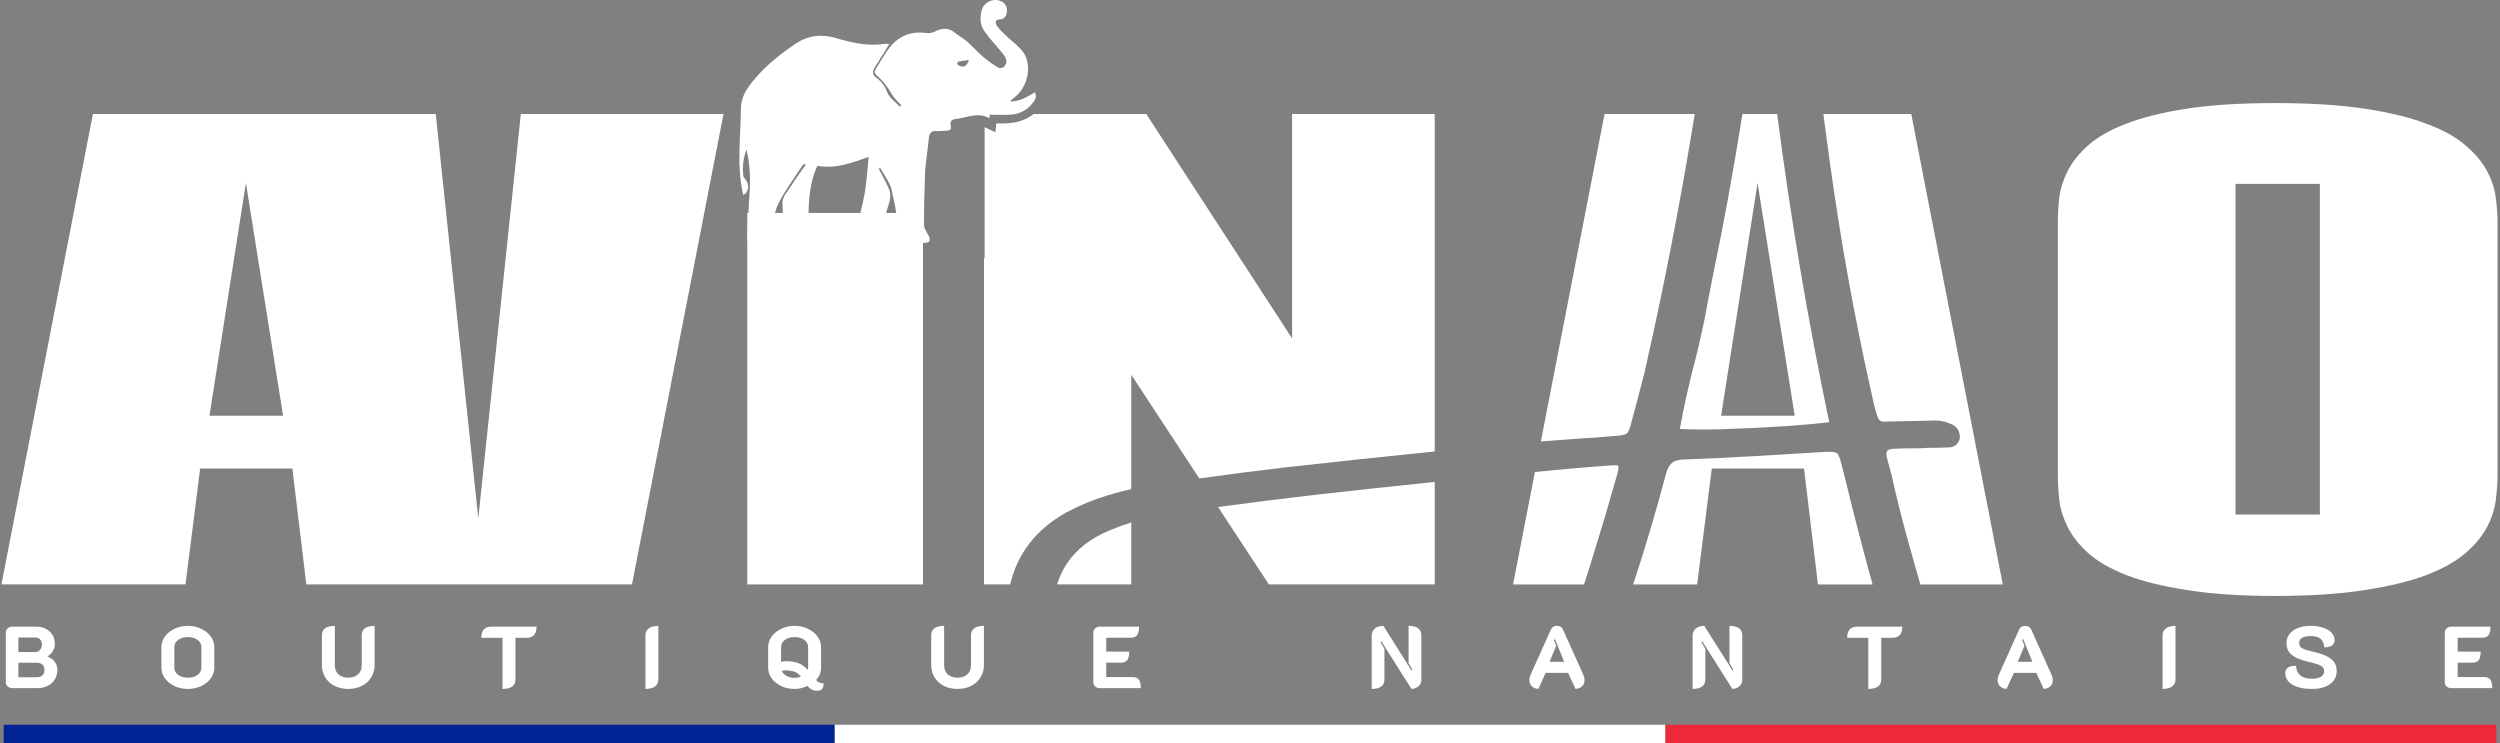 <svg xmlns="http://www.w3.org/2000/svg" fill="none" viewBox="0 0 683 203" height="203" width="683">
<rect x="0" y="0" width="683" height="203" fill="#808080" stroke="none"/>
<path fill="white" d="M240.073 46.072C240.443 46.782 240.821 47.488 241.18 48.203C241.825 49.498 242.588 50.758 243.049 52.121C243.319 52.921 243.245 53.926 243.069 54.785C242.767 56.259 242.085 57.666 241.897 59.148C241.741 60.531 241.812 61.931 242.107 63.289C242.412 64.748 242.21 65.393 240.759 65.428C239.152 65.471 237.543 65.398 235.946 65.212C234.113 64.992 233.692 64.306 234.105 62.413C234.754 59.424 235.524 56.465 236.122 53.467C236.48 51.667 236.634 49.821 236.836 47.99C237.024 46.279 237.152 44.562 237.306 42.862C232.839 44.485 228.242 46.191 223.295 45.308C221.075 50.149 220.857 55.201 220.905 60.274C220.91 60.96 221.536 61.722 222.04 62.296C222.956 63.339 222.873 64.18 221.559 64.368C219.644 64.608 217.716 64.72 215.787 64.702C214.837 64.708 214.319 64.122 214.27 62.999C214.159 60.529 213.835 58.068 213.749 55.598C213.723 54.83 214.025 53.936 214.446 53.283C215.982 50.886 217.63 48.562 219.24 46.214C219.521 45.804 219.834 45.417 220.133 45.022C220.045 44.931 219.957 44.843 219.866 44.752C219.607 44.963 219.271 45.121 219.098 45.391C216.873 48.837 214.379 52.146 212.563 55.812C211.294 58.379 211.18 61.423 212.759 64.187C213.709 65.849 213.277 66.854 211.434 66.956C209.499 67.065 207.553 66.945 205.61 66.886C204.64 66.857 204.134 66.279 204.176 65.28C204.347 61.3 204.458 57.312 204.74 53.341C205.038 49.145 204.962 44.998 203.957 40.887C203.016 43.213 202.8 45.631 203.081 48.093C203.13 48.515 203.568 48.896 203.843 49.282C204.819 50.645 204.424 52.661 203.073 53.297C201.169 45.458 202.368 37.523 202.421 29.622C202.444 26.305 204.273 23.82 206.239 21.502C209.399 17.768 213.197 14.776 217.192 12.039C220.677 9.651 224.506 9.241 228.369 10.395C232.838 11.729 237.273 12.713 241.936 11.954C242.155 11.919 242.391 11.992 242.949 12.048C242.28 13.129 241.717 14.046 241.148 14.961C240.434 16.11 239.72 17.261 238.995 18.404C238.332 19.453 238.295 20.423 239.362 21.206C240.745 22.176 241.802 23.564 242.386 25.179C242.975 26.73 244.642 27.846 245.834 29.153C245.968 29.027 246.104 28.904 246.238 28.778C245.507 27.972 244.725 27.21 244.062 26.352C243.467 25.581 243.055 24.658 242.466 23.881C241.738 22.917 240.998 21.932 240.107 21.135C238.748 19.919 238.659 19.778 239.61 18.272C240.46 16.921 241.268 15.544 242.144 14.21C244.793 10.184 248.386 8.324 253.168 9.035C253.939 9.149 254.867 8.927 255.572 8.554C257.532 7.517 259.296 7.64 260.977 9.012C262.004 9.853 263.205 10.475 264.2 11.351C265.708 12.675 267.042 14.211 268.567 15.515C269.901 16.635 271.317 17.646 272.803 18.539C273.147 18.75 273.992 18.524 274.336 18.196C274.723 17.83 275.047 17.071 274.956 16.567C274.828 15.861 274.379 15.157 273.914 14.583C272.239 12.5 270.345 10.586 268.842 8.382C267.761 6.8 267.676 4.777 268.179 2.87C268.823 0.437 271.698 -0.752 273.824 0.511C274.89 1.144 275.212 2.225 275.055 3.415C274.916 4.481 274.353 5.232 273.203 5.276C271.824 5.328 271.807 6.257 272.358 7.051C273.089 8.101 274.059 8.985 274.99 9.873C276.27 11.101 277.698 12.177 278.907 13.472C282.381 17.193 280.884 23.734 277.209 26.574C276.777 26.908 276.336 27.227 275.977 27.723C278.5 27.758 280.591 26.501 282.734 25.214C283.317 26.383 282.836 27.187 282.307 27.91C281.634 28.861 280.771 29.654 279.778 30.235C278.784 30.816 277.681 31.172 276.543 31.28C274.54 31.488 272.498 31.324 270.401 31.324C270.39 31.456 270.364 31.808 270.324 32.323C267.101 30.465 264.072 32.224 260.996 32.532C260.049 32.628 259.443 33.182 259.755 34.351C260.014 35.31 259.547 35.685 258.631 35.691C257.684 35.697 256.732 35.878 255.792 35.811C254.461 35.714 253.909 36.344 253.784 37.622C253.644 39.075 253.432 40.523 253.272 41.974C253.067 43.811 252.78 45.648 252.714 47.495C252.549 52.163 252.418 56.834 252.441 61.502C252.447 62.428 253.167 63.372 253.633 64.266C254.319 65.576 254.083 66.317 252.689 66.343C250.755 66.363 248.822 66.262 246.9 66.041C245.665 65.91 245.025 65.154 245.127 63.729C245.417 59.685 244.456 55.758 243.585 51.893C243.104 49.756 241.554 47.875 240.484 45.88L240.067 46.072L240.073 46.072ZM264.707 16.404C263.62 16.551 262.761 16.636 261.916 16.809C261.728 16.847 261.466 17.216 261.487 17.404C261.51 17.603 261.797 17.831 262.019 17.937C263.256 18.517 264.132 18.171 264.707 16.404L264.707 16.404Z"></path>
<path fill="white" d="M439.88 127.166C440.761 127.066 441.375 127.079 441.771 127.152C441.984 127.191 442.083 127.239 442.12 127.26C442.132 127.298 442.177 127.453 442.158 127.814C442.137 128.23 442.039 128.796 441.838 129.529L441.745 129.853L441.742 129.862L441.74 129.871C439.689 137.178 437.531 144.465 435.266 151.73L435.264 151.734L435.263 151.738C434.453 154.393 433.614 157.036 432.747 159.667H413.367L419.339 128.962C426.151 128.252 432.98 127.655 439.824 127.171L439.853 127.17L439.88 127.166Z"></path>
<path fill="white" d="M498.745 123.45C499.677 123.41 500.402 123.438 500.94 123.517C501.504 123.6 501.746 123.723 501.816 123.775L501.832 123.787L501.849 123.797L501.88 123.822C501.965 123.895 502.138 124.093 502.353 124.545C502.588 125.043 502.824 125.745 503.048 126.68L503.054 126.703C504.079 130.676 505.062 134.629 506.002 138.559L506.004 138.568L506.007 138.577C507.421 144.148 508.878 149.719 510.378 155.29L510.379 155.294C510.776 156.753 511.182 158.211 511.595 159.668H496.668L492.859 128.001H467.664L463.66 159.668H446.179C449.469 149.696 452.454 139.652 455.129 129.536L455.13 129.531L455.132 129.527C455.478 128.181 455.986 127.261 456.585 126.662L456.598 126.65L456.609 126.637C457.118 126.102 457.994 125.684 459.462 125.568C466.137 125.311 472.835 124.99 479.553 124.605H479.558C485.932 124.22 492.328 123.835 498.745 123.45Z"></path>
<path fill="white" d="M547.156 159.667H524.65C523.574 156 522.529 152.321 521.521 148.629L521.518 148.618L521.191 147.458C519.573 141.652 518.103 135.77 516.784 129.813L516.775 129.772L516.764 129.732L516.591 129.13C516.194 127.731 515.829 126.349 515.497 124.984C515.259 123.938 515.417 123.443 515.577 123.218C515.731 123.002 516.119 122.706 517.136 122.613C518.687 122.53 520.303 122.487 521.985 122.487H523.526C524.487 122.487 525.449 122.444 526.409 122.358C528.459 122.358 530.489 122.315 532.498 122.229C533.11 122.22 533.675 122.023 534.176 121.71L534.224 121.68L534.269 121.646C534.908 121.167 535.278 120.493 535.415 119.738L535.437 119.622V119.503C535.436 118.229 534.98 117.089 533.936 116.323L533.866 116.272L533.792 116.231L533.609 116.134C531.732 115.144 529.709 114.737 527.571 114.914C523.432 114.999 519.334 115.085 515.279 115.17L515.219 115.172L515.159 115.179C514.427 115.262 513.981 115.133 513.695 114.948C513.413 114.765 513.122 114.417 512.908 113.734C512.736 113.091 512.542 112.465 512.327 111.858C512.082 110.957 511.856 110.013 511.65 109.025L511.646 109.003L511.191 106.983C506.529 86.109 502.749 65.073 499.852 43.877L499.851 43.873L499.576 41.897C499.081 38.314 498.604 34.73 498.144 31.145H522.156L547.156 159.667Z"></path>
<path fill="white" d="M252.162 159.666H204.162V58.176H252.162V159.666Z"></path>
<path fill="white" d="M353 92.463V31.143H391.965V123.338C378.485 124.7 365.035 126.131 351.616 127.635L351.614 127.636H351.612C343.607 128.559 335.62 129.585 327.65 130.71L309.055 102.374V133.632C306.958 134.088 304.884 134.631 302.833 135.262C298.855 136.443 294.987 138.039 291.233 140.047L291.222 140.054L291.209 140.061C283.05 144.65 277.959 151.21 275.985 159.665H268.82V70.551H269V34.739L271.949 36.144L272.132 34.185L272.174 33.728C273.355 33.745 274.619 33.742 275.84 33.638L275.841 33.639L275.842 33.638H275.851C277.416 33.512 278.931 33.108 280.292 32.451L280.545 32.325C281.208 31.985 281.823 31.588 282.382 31.143H313.156L353 92.463Z"></path>
<path fill="white" d="M391.965 159.665H346.652L332.772 138.515C341.602 137.319 350.42 136.21 359.229 135.192C370.133 133.966 381.045 132.791 391.965 131.664V159.665Z"></path>
<path fill="white" d="M309.055 159.665H288.804C289.424 157.628 290.29 155.767 291.396 154.079C293.954 150.178 297.86 147.092 303.212 144.86C305.142 144.056 307.09 143.348 309.055 142.732V159.665Z"></path>
<path fill="white" d="M621.586 28.162C631.156 28.162 639.294 28.673 646 29.693C652.771 30.714 658.402 32.084 662.895 33.803C667.387 35.468 670.935 37.428 673.539 39.685C676.143 41.887 678.096 44.197 679.398 46.614C680.7 49.032 681.514 51.476 681.84 53.947C682.165 56.364 682.328 58.647 682.328 60.796V129.771C682.328 131.92 682.165 134.23 681.84 136.701C681.514 139.172 680.7 141.643 679.398 144.114C678.096 146.532 676.143 148.869 673.539 151.125C670.935 153.381 667.387 155.369 662.895 157.088C658.402 158.807 652.771 160.177 646 161.197C639.294 162.272 631.156 162.809 621.586 162.809C612.146 162.809 604.105 162.272 597.465 161.197C590.824 160.177 585.29 158.807 580.863 157.088C576.502 155.369 573.051 153.381 570.512 151.125C568.038 148.869 566.182 146.531 564.945 144.114C563.708 141.643 562.927 139.172 562.602 136.701C562.341 134.23 562.211 131.92 562.211 129.771V60.796C562.211 58.647 562.341 56.364 562.602 53.947C562.927 51.476 563.708 49.032 564.945 46.614C566.182 44.197 568.038 41.887 570.512 39.685C573.051 37.428 576.501 35.468 580.863 33.803C585.29 32.084 590.792 30.714 597.367 29.693C604.008 28.673 612.081 28.162 621.586 28.162ZM610.746 140.568H633.793V50.24H610.746V140.568Z"></path>
<path fill="white" d="M463.002 31.145C459.162 54.872 454.576 78.462 449.242 101.914C448.089 106.442 446.914 110.906 445.718 115.306L445.71 115.334L445.704 115.362C445.481 116.357 445.234 117.105 444.98 117.638C444.72 118.185 444.502 118.402 444.396 118.473C444.216 118.592 443.842 118.753 443.166 118.888C442.591 119.003 441.863 119.087 440.972 119.134L440.58 119.152L440.544 119.153L440.508 119.157C437.316 119.455 434.08 119.689 430.802 119.859H430.791L430.779 119.86C427.513 120.086 424.242 120.334 420.966 120.6L438.367 31.145H463.002Z"></path>
<path fill="white" d="M485.516 31.145C489.164 59.394 493.905 87.454 499.742 115.324C496.932 115.704 493.112 116.059 488.268 116.385L487.163 116.457C481.229 116.841 475.402 117.118 469.684 117.289C464.949 117.395 461.378 117.353 458.938 117.173C459.823 112.337 460.847 107.542 462.01 102.79L462.517 100.756C463.72 96.198 464.795 91.597 465.741 86.954L465.744 86.94L465.746 86.927C466.6 82.229 467.498 77.572 468.438 72.96C469.681 66.958 470.86 60.934 471.975 54.889C473.421 46.998 474.774 39.082 476.036 31.145H485.516ZM470.203 113.575H490.32L480.164 49.998L470.203 113.575Z"></path>
<path fill="white" d="M130.668 141.615L142.289 31.143H197.66L172.66 159.665H83.688L79.879 127.998H54.684L50.68 159.665H0.387L25.387 31.143H119.047L130.668 141.615ZM57.223 113.574H77.34L67.184 49.998L57.223 113.574Z"></path>
<path fill="white" d="M455 198H228V203H455V198Z"></path>
<path fill="#ED2939" d="M682 198H455V203H682V198Z"></path>
<path fill="#002395" d="M228 198H1V203H228V198Z"></path>
<path fill="white" d="M3.364 188C2.884 188 2.468 187.848 2.116 187.544C1.764 187.224 1.588 186.84 1.588 186.392V172.808C1.588 172.36 1.756 171.984 2.092 171.68C2.444 171.36 2.868 171.2 3.364 171.2H9.724C11.324 171.2 12.596 171.632 13.54 172.496C14.5 173.36 14.98 174.52 14.98 175.976C14.98 176.632 14.796 177.264 14.428 177.872C14.076 178.464 13.604 178.936 13.012 179.288V179.384C13.828 179.672 14.476 180.144 14.956 180.8C15.436 181.456 15.676 182.184 15.676 182.984C15.676 183.96 15.444 184.832 14.98 185.6C14.516 186.352 13.868 186.944 13.036 187.376C12.204 187.792 11.252 188 10.18 188H3.364ZM9.676 178.136C10.172 178.136 10.588 177.944 10.924 177.56C11.276 177.16 11.452 176.68 11.452 176.12C11.452 175.512 11.292 175.04 10.972 174.704C10.652 174.352 10.22 174.176 9.676 174.176H5.02V178.136H9.676ZM10.156 185.024C10.764 185.024 11.244 184.848 11.596 184.496C11.964 184.128 12.148 183.64 12.148 183.032C12.148 182.408 11.972 181.928 11.62 181.592C11.268 181.24 10.78 181.064 10.156 181.064H5.02V185.024H10.156ZM51.325 188.216C50.013 188.216 48.805 187.96 47.701 187.448C46.597 186.92 45.717 186.216 45.061 185.336C44.421 184.44 44.101 183.48 44.101 182.456V176.744C44.101 175.72 44.421 174.768 45.061 173.888C45.717 172.992 46.597 172.288 47.701 171.776C48.805 171.248 50.013 170.984 51.325 170.984C52.637 170.984 53.845 171.248 54.949 171.776C56.053 172.288 56.925 172.992 57.565 173.888C58.221 174.768 58.549 175.72 58.549 176.744V182.456C58.549 183.48 58.221 184.44 57.565 185.336C56.925 186.216 56.053 186.92 54.949 187.448C53.845 187.96 52.637 188.216 51.325 188.216ZM51.325 185.144C52.413 185.144 53.301 184.888 53.989 184.376C54.677 183.864 55.021 183.2 55.021 182.384V176.816C55.021 176 54.677 175.336 53.989 174.824C53.301 174.312 52.413 174.056 51.325 174.056C50.237 174.056 49.349 174.312 48.661 174.824C47.973 175.336 47.629 176 47.629 176.816V182.384C47.629 183.2 47.973 183.864 48.661 184.376C49.349 184.888 50.237 185.144 51.325 185.144ZM95.146 188.216C93.77 188.216 92.53 187.944 91.426 187.4C90.338 186.84 89.482 186.064 88.858 185.072C88.25 184.08 87.946 182.968 87.946 181.736V173.528C87.946 172.696 88.242 172.064 88.834 171.632C89.442 171.2 90.322 170.984 91.474 170.984V181.736C91.474 182.776 91.802 183.608 92.458 184.232C93.13 184.84 94.026 185.144 95.146 185.144C96.266 185.144 97.154 184.84 97.81 184.232C98.482 183.608 98.818 182.776 98.818 181.736V173.528C98.818 172.696 99.114 172.064 99.706 171.632C100.314 171.2 101.194 170.984 102.346 170.984V181.736C102.346 182.968 102.034 184.08 101.41 185.072C100.802 186.064 99.946 186.84 98.842 187.4C97.754 187.944 96.522 188.216 95.146 188.216ZM137.295 174.248H131.511C131.511 172.216 132.431 171.2 134.271 171.2H146.583C146.583 173.232 145.663 174.248 143.823 174.248H140.823V185.672C140.823 186.504 140.519 187.136 139.911 187.568C139.319 188 138.447 188.216 137.295 188.216V174.248ZM176.337 173.552C176.337 172.752 176.641 172.128 177.249 171.68C177.873 171.216 178.745 170.984 179.865 170.984V185.648C179.865 186.464 179.553 187.096 178.929 187.544C178.321 187.992 177.457 188.216 176.337 188.216V173.552ZM223.158 188.72C222.63 188.72 222.15 188.6 221.718 188.36C221.286 188.12 220.926 187.792 220.638 187.376C220.126 187.648 219.558 187.856 218.934 188C218.326 188.144 217.71 188.216 217.086 188.216C215.774 188.216 214.566 187.96 213.462 187.448C212.358 186.92 211.478 186.216 210.822 185.336C210.182 184.44 209.862 183.48 209.862 182.456V176.744C209.862 175.72 210.182 174.768 210.822 173.888C211.478 172.992 212.358 172.288 213.462 171.776C214.566 171.248 215.774 170.984 217.086 170.984C218.398 170.984 219.606 171.248 220.71 171.776C221.814 172.288 222.686 172.992 223.326 173.888C223.982 174.768 224.31 175.72 224.31 176.744V182.456C224.31 183.72 223.862 184.824 222.966 185.768C223.174 186.056 223.47 186.288 223.854 186.464C224.254 186.624 224.638 186.688 225.006 186.656C225.006 187.392 224.862 187.92 224.574 188.24C224.286 188.56 223.814 188.72 223.158 188.72ZM220.71 183.008C220.758 182.816 220.782 182.624 220.782 182.432V176.816C220.782 176 220.438 175.336 219.75 174.824C219.062 174.312 218.174 174.056 217.086 174.056C215.998 174.056 215.11 174.312 214.422 174.824C213.734 175.336 213.39 176 213.39 176.816V180.824C213.87 180.696 214.318 180.632 214.734 180.632C216.014 180.632 217.11 180.8 218.022 181.136C218.934 181.456 219.83 182.08 220.71 183.008ZM217.086 185.192C217.63 185.192 218.214 185.088 218.838 184.88C218.23 184.16 217.614 183.696 216.99 183.488C216.366 183.264 215.542 183.152 214.518 183.152C214.294 183.152 213.982 183.192 213.582 183.272C213.822 183.832 214.254 184.296 214.878 184.664C215.502 185.016 216.238 185.192 217.086 185.192ZM261.61 188.216C260.234 188.216 258.994 187.944 257.89 187.4C256.802 186.84 255.946 186.064 255.322 185.072C254.714 184.08 254.41 182.968 254.41 181.736V173.528C254.41 172.696 254.706 172.064 255.298 171.632C255.906 171.2 256.786 170.984 257.938 170.984V181.736C257.938 182.776 258.266 183.608 258.922 184.232C259.594 184.84 260.49 185.144 261.61 185.144C262.73 185.144 263.618 184.84 264.274 184.232C264.946 183.608 265.282 182.776 265.282 181.736V173.528C265.282 172.696 265.578 172.064 266.17 171.632C266.778 171.2 267.658 170.984 268.81 170.984V181.736C268.81 182.968 268.498 184.08 267.874 185.072C267.266 186.064 266.41 186.84 265.306 187.4C264.218 187.944 262.986 188.216 261.61 188.216ZM298.694 172.808C298.694 172.36 298.862 171.984 299.198 171.68C299.55 171.36 299.974 171.2 300.47 171.2H311.198C311.198 172.256 311.022 173.024 310.67 173.504C310.318 173.984 309.75 174.224 308.966 174.224H302.222V178.016H308.51C308.51 179.072 308.334 179.84 307.982 180.32C307.63 180.8 307.062 181.04 306.278 181.04H302.222V184.976H309.47C310.238 184.976 310.798 185.216 311.15 185.696C311.502 186.176 311.678 186.944 311.678 188H300.47C299.974 188 299.55 187.848 299.198 187.544C298.862 187.24 298.694 186.856 298.694 186.392V172.808ZM374.742 173.744C374.742 172.896 375.03 172.224 375.606 171.728C376.182 171.232 376.958 170.984 377.934 170.984L385.638 183.176L385.902 182.96L384.822 181.16V170.984C385.958 170.984 386.822 171.2 387.414 171.632C388.006 172.064 388.302 172.696 388.302 173.528V185.888C388.302 186.288 388.174 186.672 387.918 187.04C387.678 187.392 387.35 187.68 386.934 187.904C386.518 188.112 386.078 188.216 385.614 188.216L377.406 175.232L377.142 175.448L378.222 177.248V185.672C378.222 186.504 377.926 187.136 377.334 187.568C376.742 188 375.878 188.216 374.742 188.216V173.744ZM420.266 188.216C419.498 188.152 418.898 187.904 418.466 187.472C418.034 187.04 417.818 186.496 417.818 185.84C417.818 185.328 417.946 184.792 418.202 184.232L423.626 172.16C423.802 171.76 424.026 171.464 424.298 171.272C424.586 171.08 424.938 170.984 425.354 170.984C425.77 170.984 426.114 171.08 426.386 171.272C426.674 171.464 426.906 171.76 427.082 172.16L432.506 184.232C432.762 184.792 432.89 185.32 432.89 185.816C432.89 186.488 432.674 187.04 432.242 187.472C431.81 187.904 431.202 188.152 430.418 188.216L428.402 183.824H422.282L420.266 188.216ZM427.322 180.8L424.85 174.656L424.514 174.8L425.162 176.408L423.338 180.8H427.322ZM462.416 173.744C462.416 172.896 462.704 172.224 463.28 171.728C463.856 171.232 464.632 170.984 465.608 170.984L473.312 183.176L473.576 182.96L472.496 181.16V170.984C473.632 170.984 474.496 171.2 475.088 171.632C475.68 172.064 475.976 172.696 475.976 173.528V185.888C475.976 186.288 475.848 186.672 475.592 187.04C475.352 187.392 475.024 187.68 474.608 187.904C474.192 188.112 473.752 188.216 473.288 188.216L465.08 175.232L464.816 175.448L465.896 177.248V185.672C465.896 186.504 465.6 187.136 465.008 187.568C464.416 188 463.552 188.216 462.416 188.216V173.744ZM510.426 174.248H504.642C504.642 172.216 505.562 171.2 507.402 171.2H519.714C519.714 173.232 518.794 174.248 516.954 174.248H513.954V185.672C513.954 186.504 513.65 187.136 513.042 187.568C512.45 188 511.578 188.216 510.426 188.216V174.248ZM548.19 188.216C547.422 188.152 546.822 187.904 546.39 187.472C545.958 187.04 545.742 186.496 545.742 185.84C545.742 185.328 545.87 184.792 546.126 184.232L551.55 172.16C551.726 171.76 551.95 171.464 552.222 171.272C552.51 171.08 552.862 170.984 553.278 170.984C553.694 170.984 554.038 171.08 554.31 171.272C554.598 171.464 554.83 171.76 555.006 172.16L560.43 184.232C560.686 184.792 560.814 185.32 560.814 185.816C560.814 186.488 560.598 187.04 560.166 187.472C559.734 187.904 559.126 188.152 558.342 188.216L556.326 183.824H550.206L548.19 188.216ZM555.246 180.8L552.774 174.656L552.438 174.8L553.086 176.408L551.262 180.8H555.246ZM590.819 173.552C590.819 172.752 591.123 172.128 591.731 171.68C592.355 171.216 593.227 170.984 594.347 170.984V185.648C594.347 186.464 594.035 187.096 593.411 187.544C592.803 187.992 591.939 188.216 590.819 188.216V173.552ZM631.616 188.216C629.376 188.216 627.6 187.832 626.288 187.064C624.992 186.296 624.344 185.232 624.344 183.872C624.344 183.28 624.568 182.8 625.016 182.432C625.464 182.064 626.216 181.88 627.272 181.88C627.336 183.048 627.736 183.936 628.472 184.544C629.224 185.136 630.272 185.432 631.616 185.432C632.656 185.432 633.472 185.256 634.064 184.904C634.656 184.536 634.952 184.032 634.952 183.392C634.952 182.96 634.84 182.608 634.616 182.336C634.392 182.064 634 181.816 633.44 181.592C632.896 181.368 632.096 181.136 631.04 180.896C629.44 180.528 628.184 180.112 627.272 179.648C626.36 179.184 625.696 178.632 625.28 177.992C624.88 177.352 624.68 176.552 624.68 175.592C624.68 174.68 624.952 173.88 625.496 173.192C626.056 172.488 626.832 171.944 627.824 171.56C628.816 171.176 629.968 170.984 631.28 170.984C632.528 170.984 633.648 171.152 634.64 171.488C635.632 171.808 636.408 172.264 636.968 172.856C637.528 173.448 637.808 174.128 637.808 174.896C637.808 175.488 637.584 175.96 637.136 176.312C636.704 176.648 635.984 176.832 634.976 176.864C634.896 175.792 634.568 175.008 633.992 174.512C633.416 174.016 632.512 173.768 631.28 173.768C630.272 173.768 629.496 173.928 628.952 174.248C628.408 174.568 628.136 175.032 628.136 175.64C628.136 176.056 628.24 176.4 628.448 176.672C628.656 176.928 629.008 177.16 629.504 177.368C630.016 177.576 630.744 177.784 631.688 177.992C633.336 178.36 634.64 178.784 635.6 179.264C636.576 179.728 637.28 180.288 637.712 180.944C638.16 181.6 638.384 182.408 638.384 183.368C638.384 184.344 638.104 185.2 637.544 185.936C637 186.672 636.216 187.24 635.192 187.64C634.184 188.024 632.992 188.216 631.616 188.216ZM667.911 172.808C667.911 172.36 668.079 171.984 668.415 171.68C668.767 171.36 669.191 171.2 669.687 171.2H680.415C680.415 172.256 680.239 173.024 679.887 173.504C679.535 173.984 678.967 174.224 678.183 174.224H671.439V178.016H677.727C677.727 179.072 677.551 179.84 677.199 180.32C676.847 180.8 676.279 181.04 675.495 181.04H671.439V184.976H678.687C679.455 184.976 680.015 185.216 680.367 185.696C680.719 186.176 680.895 186.944 680.895 188H669.687C669.191 188 668.767 187.848 668.415 187.544C668.079 187.24 667.911 186.856 667.911 186.392V172.808Z"></path>
</svg>

